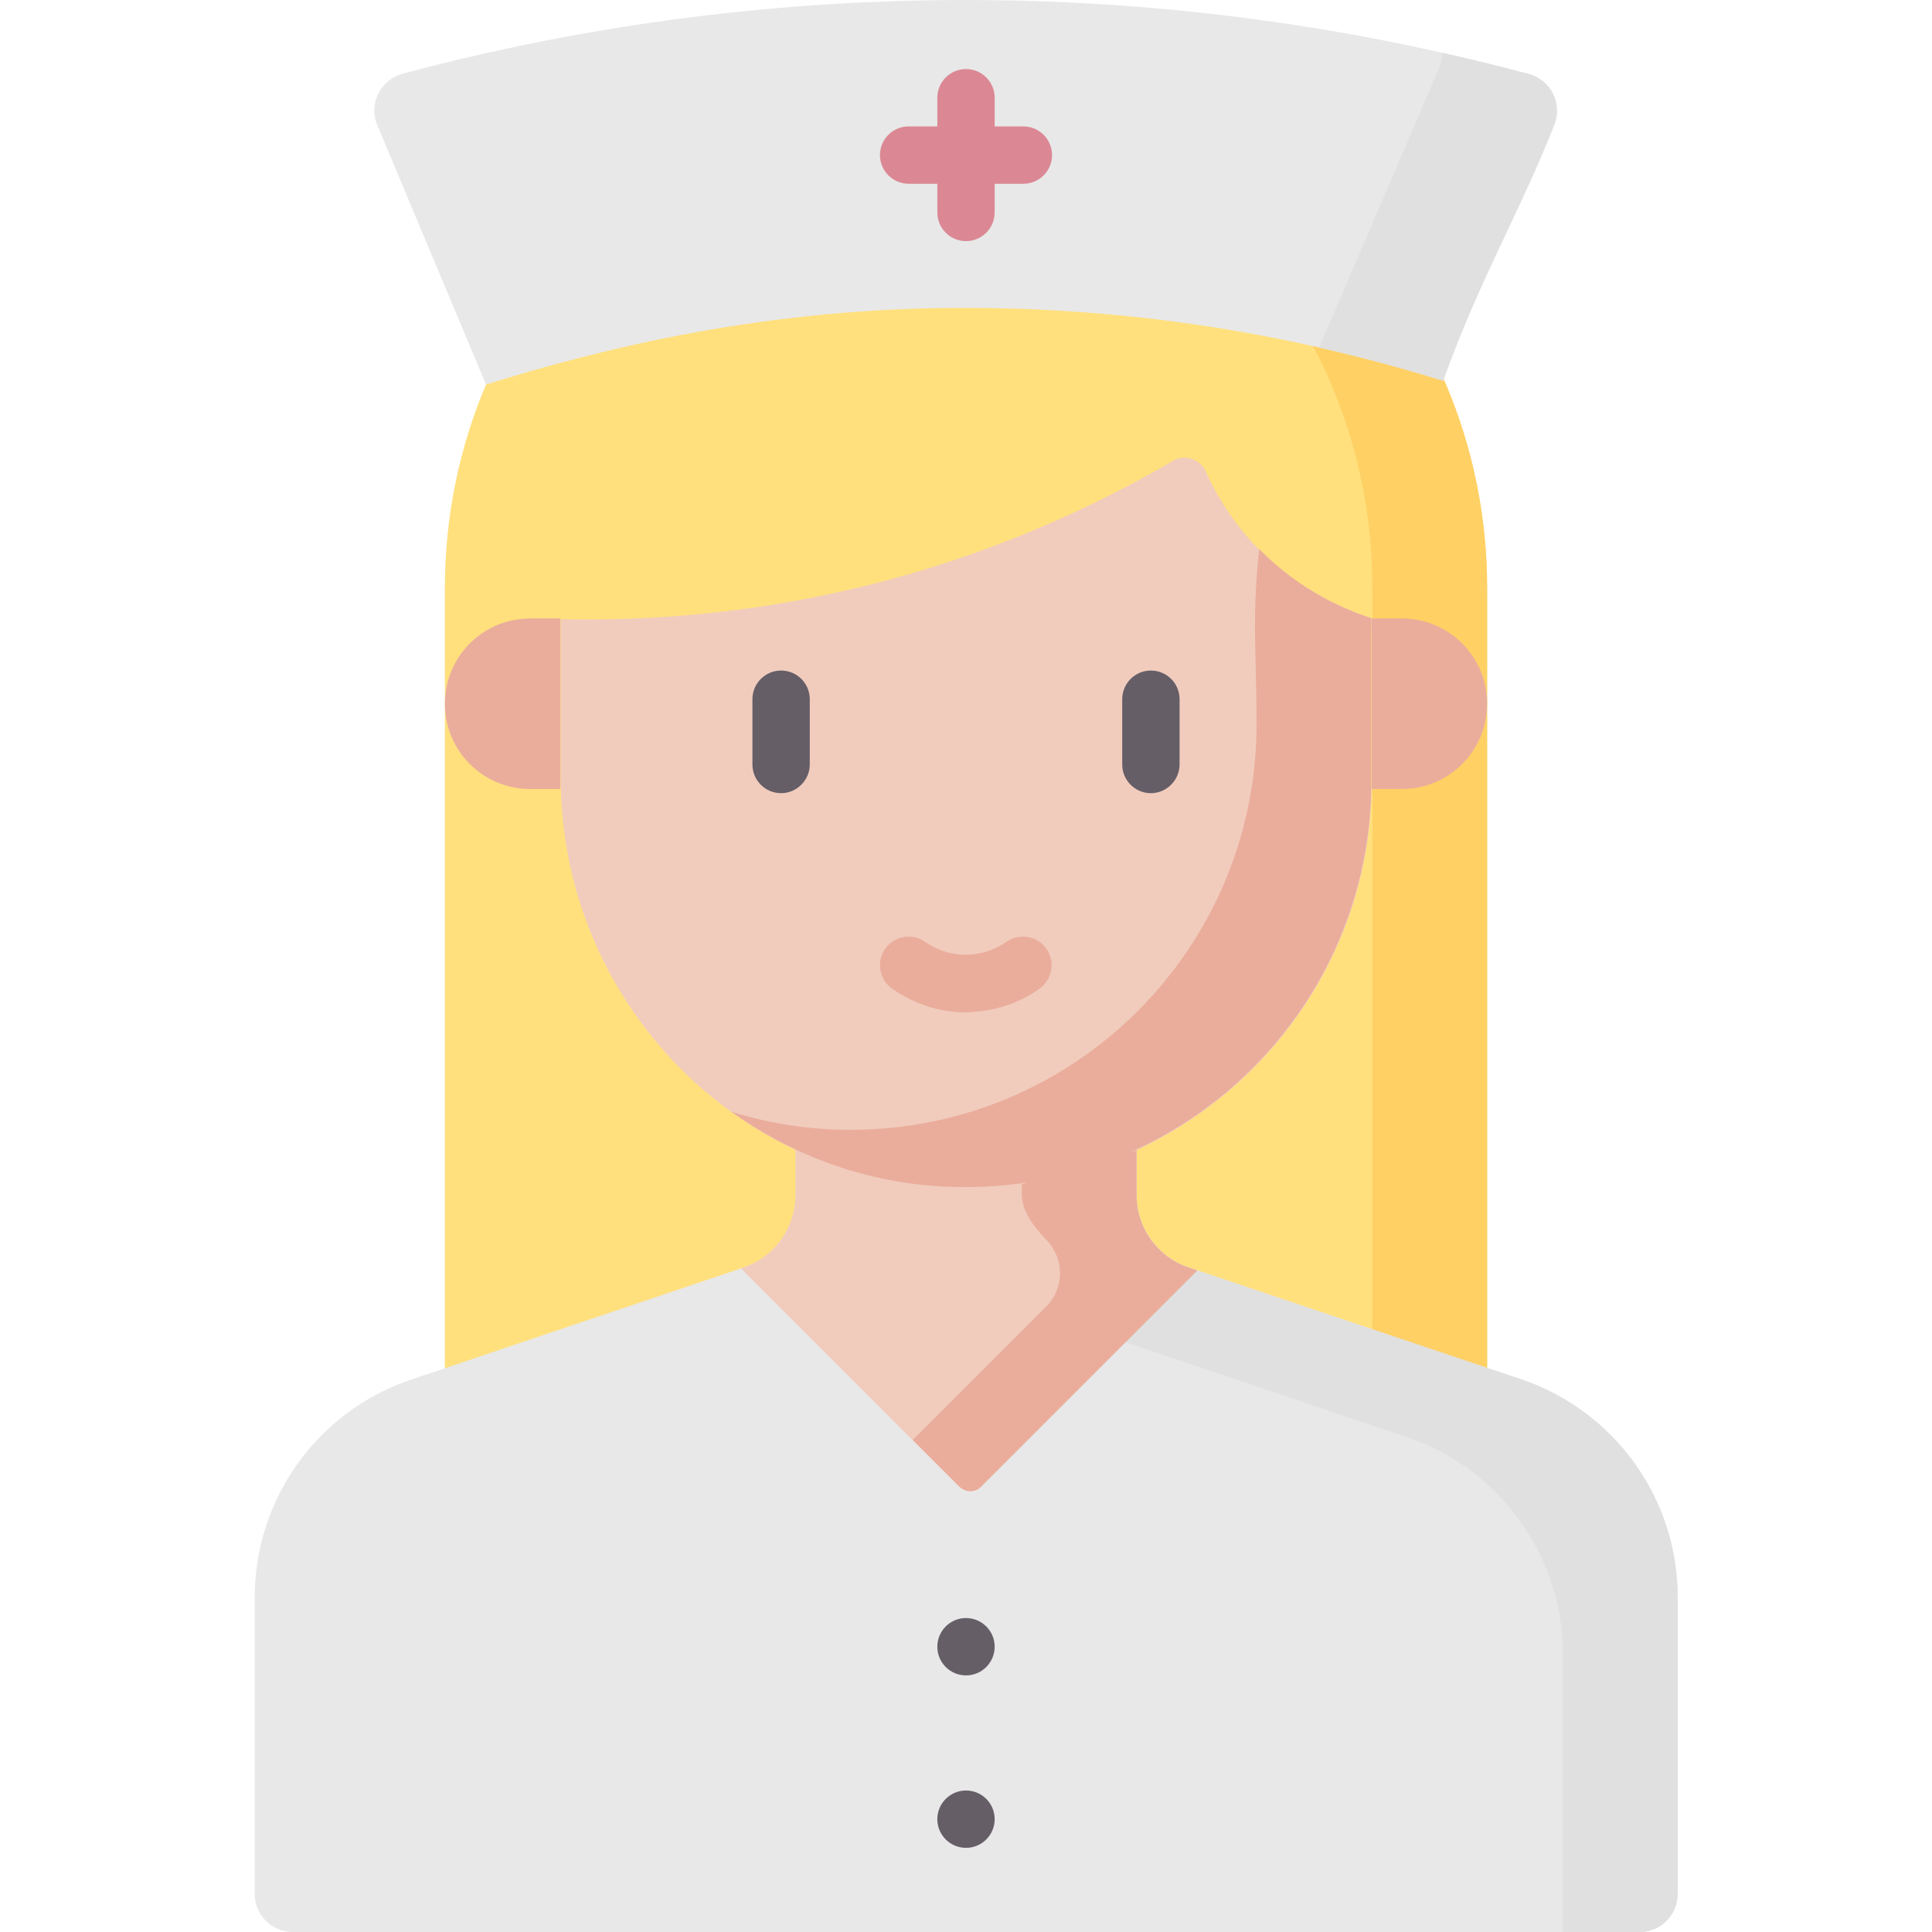 <?xml version="1.0" encoding="UTF-8"?> <!-- Generator: Adobe Illustrator 21.1.0, SVG Export Plug-In . SVG Version: 6.00 Build 0) --> <svg xmlns="http://www.w3.org/2000/svg" xmlns:xlink="http://www.w3.org/1999/xlink" id="Capa_1" x="0px" y="0px" viewBox="0 0 512 512" style="enable-background:new 0 0 512 512;" xml:space="preserve"> <style type="text/css"> .st0{fill:#FFE07D;} .st1{fill:#FFD064;} .st2{fill:#E8E8E8;} .st3{fill:#E0E0E0;} .st4{fill:#EAAD9C;} .st5{fill:#F1CCBD;} .st6{fill:#655E67;} .st7{fill:#DB8894;} </style> <g> <path class="st0" d="M394.1,387.2H117.9V155.8c0-76.3,61.8-138.1,138.1-138.1s138.1,61.8,138.1,138.1V387.2z"></path> <path class="st1" d="M256,17.7c-5.1,0-10.2,0.3-15.2,0.8c69.1,7.6,122.9,66.1,122.9,137.2v231.4h30.4V155.8 C394.1,79.5,332.3,17.7,256,17.7L256,17.7z"></path> <path class="st2" d="M444.6,501.9v-78.6c0-26.1-16.7-49.4-41.5-57.7L315,335.9c-8.3-2.8-13.8-10.5-13.8-19.2v-33.1h-90.3v33.1 c0,8.7-5.6,16.5-13.8,19.2l-88.1,29.7c-24.8,8.3-41.5,31.6-41.5,57.7v78.6c0,5.6,4.5,10.1,10.1,10.1h356.9 C440,512,444.6,507.5,444.6,501.9z"></path> <g> <path class="st3" d="M403.1,365.5L315,335.9c-8.3-2.8-13.8-10.5-13.8-19.2v-33.1h-90.3v15.2h59.9v33.1c0,8.7,5.6,16.5,13.8,19.2 l88.1,29.7c24.8,8.3,41.5,31.6,41.5,57.7V512h20.3c5.6,0,10.1-4.5,10.1-10.1v-78.6C444.6,397.1,427.9,373.9,403.1,365.5z"></path> </g> <path class="st4" d="M371.5,209.1h-8v-45.2h8c12.5,0,22.6,10.1,22.6,22.6S384,209.1,371.5,209.1L371.5,209.1z"></path> <path class="st4" d="M140.5,209.1h8v-45.2h-8c-12.5,0-22.6,10.1-22.6,22.6S128,209.1,140.5,209.1L140.5,209.1z"></path> <path class="st5" d="M196.3,336.1l57.8,57.8c1.6,1.6,4.2,1.6,5.7,0l57.3-57.3l-2.2-0.7c-8.3-2.8-13.8-10.5-13.8-19.2v-33.1h-90.3 v33.1c0,8.7-5.6,16.5-13.8,19.2L196.3,336.1z"></path> <path class="st4" d="M315,335.9c-8.3-2.8-13.8-10.5-13.8-19.2v-33.1h-30.4v33.1c0,4.1,3.1,8.4,6.6,12c4.7,4.9,4.7,12.7-0.1,17.5 l-35.4,35.4l12.4,12.4c1.6,1.6,4.2,1.6,5.7,0l57.3-57.3L315,335.9z"></path> <g> <path class="st5" d="M363.5,163.9c0,10.5-9,23.8-9,23.8s9,20.8,9,21.4c-0.7,42.4-26,78.8-62.3,95.7c-4.8,2.2-17.1-3.3-17.1-3.3 s-8.1,11.5-13.3,12.3c-4.9,0.7-10,1-15.1,1c-59.4-0.2-107.1-49.2-107.1-108.6v-42.1c23.2,0.5,56.4-1.3,94.2-12.5 c28-8.3,50.8-19.4,68.1-29.5c3.1-1.8,7.1-0.5,8.6,2.8c2.7,6,7.1,13.6,14.3,20.9C345,157,357.2,161.8,363.5,163.9z"></path> </g> <path class="st4" d="M333,191.9c0,59.5-48.3,107.7-107.9,107.5c-10.9,0-21.4-1.7-31.3-4.8c17.4,12.5,38.7,20,61.7,20 c59.5,0.2,107.9-48,107.9-107.5c0-19.1,0-24.2,0-43.3c-6.3-2-18.5-6.9-29.7-18.3C331.7,163.9,333,173.2,333,191.9L333,191.9z"></path> <g> <g> <path class="st6" d="M305,210.2c-4.2,0-7.6-3.4-7.6-7.6v-17.3c0-4.2,3.4-7.6,7.6-7.6s7.6,3.4,7.6,7.6v17.3 C312.6,206.7,309.2,210.2,305,210.2L305,210.2z"></path> </g> <g> <path class="st6" d="M207,210.2c-4.2,0-7.6-3.4-7.6-7.6v-17.3c0-4.2,3.4-7.6,7.6-7.6c4.2,0,7.6,3.4,7.6,7.6v17.3 C214.6,206.7,211.2,210.2,207,210.2L207,210.2z"></path> </g> </g> <g> <path class="st4" d="M256,268.3c-9.3,0-16.2-3.9-19.6-6.3c-3.4-2.4-4.2-7.2-1.8-10.6c2.4-3.4,7.2-4.2,10.6-1.8 c1.9,1.4,6,3.6,11.4,3.4c4.8-0.2,8.4-2.2,10.1-3.4c3.4-2.4,8.2-1.6,10.6,1.8s1.6,8.2-1.8,10.6c-3.8,2.7-10,5.9-18.4,6.2 C256.8,268.3,256.4,268.3,256,268.3z"></path> </g> <path class="st2" d="M128.8,101.9l-28.8-68.7c-2.4-5.7,0.8-12.1,6.8-13.7C144.6,9.4,195.1,0.1,255,0c60.8-0.1,112,9.4,150.1,19.6 c5.9,1.6,9.1,7.9,6.8,13.6c-9.8,24.6-19.6,40.2-29.4,67.7c-29.6-9.2-72.6-19.1-125-19.3C203.1,81.3,159,92.5,128.8,101.9 L128.8,101.9z"></path> <path class="st3" d="M405.1,19.6c-7.6-2-15.2-3.9-22.9-5.6c0,0,0,0,0,0c0,1-0.1,2-0.4,2.9c0,0-0.1,0.5-0.4,1.1 c-0.8,1.9-24.4,56.9-31.8,74.1c0,0,0,0,0,0c12.2,2.8,23.2,5.8,32.8,8.8c5.3-14.9,11.8-28.6,18.4-42.7c4-8.4,7.4-15.9,11-25 C414.1,27.6,411.1,21.2,405.1,19.6L405.1,19.6z"></path> <path class="st7" d="M271.2,33.5h-7.6v-7.6c0-4.2-3.4-7.6-7.6-7.6s-7.6,3.4-7.6,7.6v7.6h-7.6c-4.2,0-7.6,3.4-7.6,7.6 s3.4,7.6,7.6,7.6h7.6v7.6c0,4.2,3.4,7.6,7.6,7.6c4.2,0,7.6-3.4,7.6-7.6v-7.6h7.6c4.2,0,7.6-3.4,7.6-7.6S275.4,33.5,271.2,33.5z"></path> <g> <circle class="st6" cx="256" cy="436.4" r="7.6"></circle> <circle class="st6" cx="256" cy="482.1" r="7.6"></circle> </g> </g> </svg> 